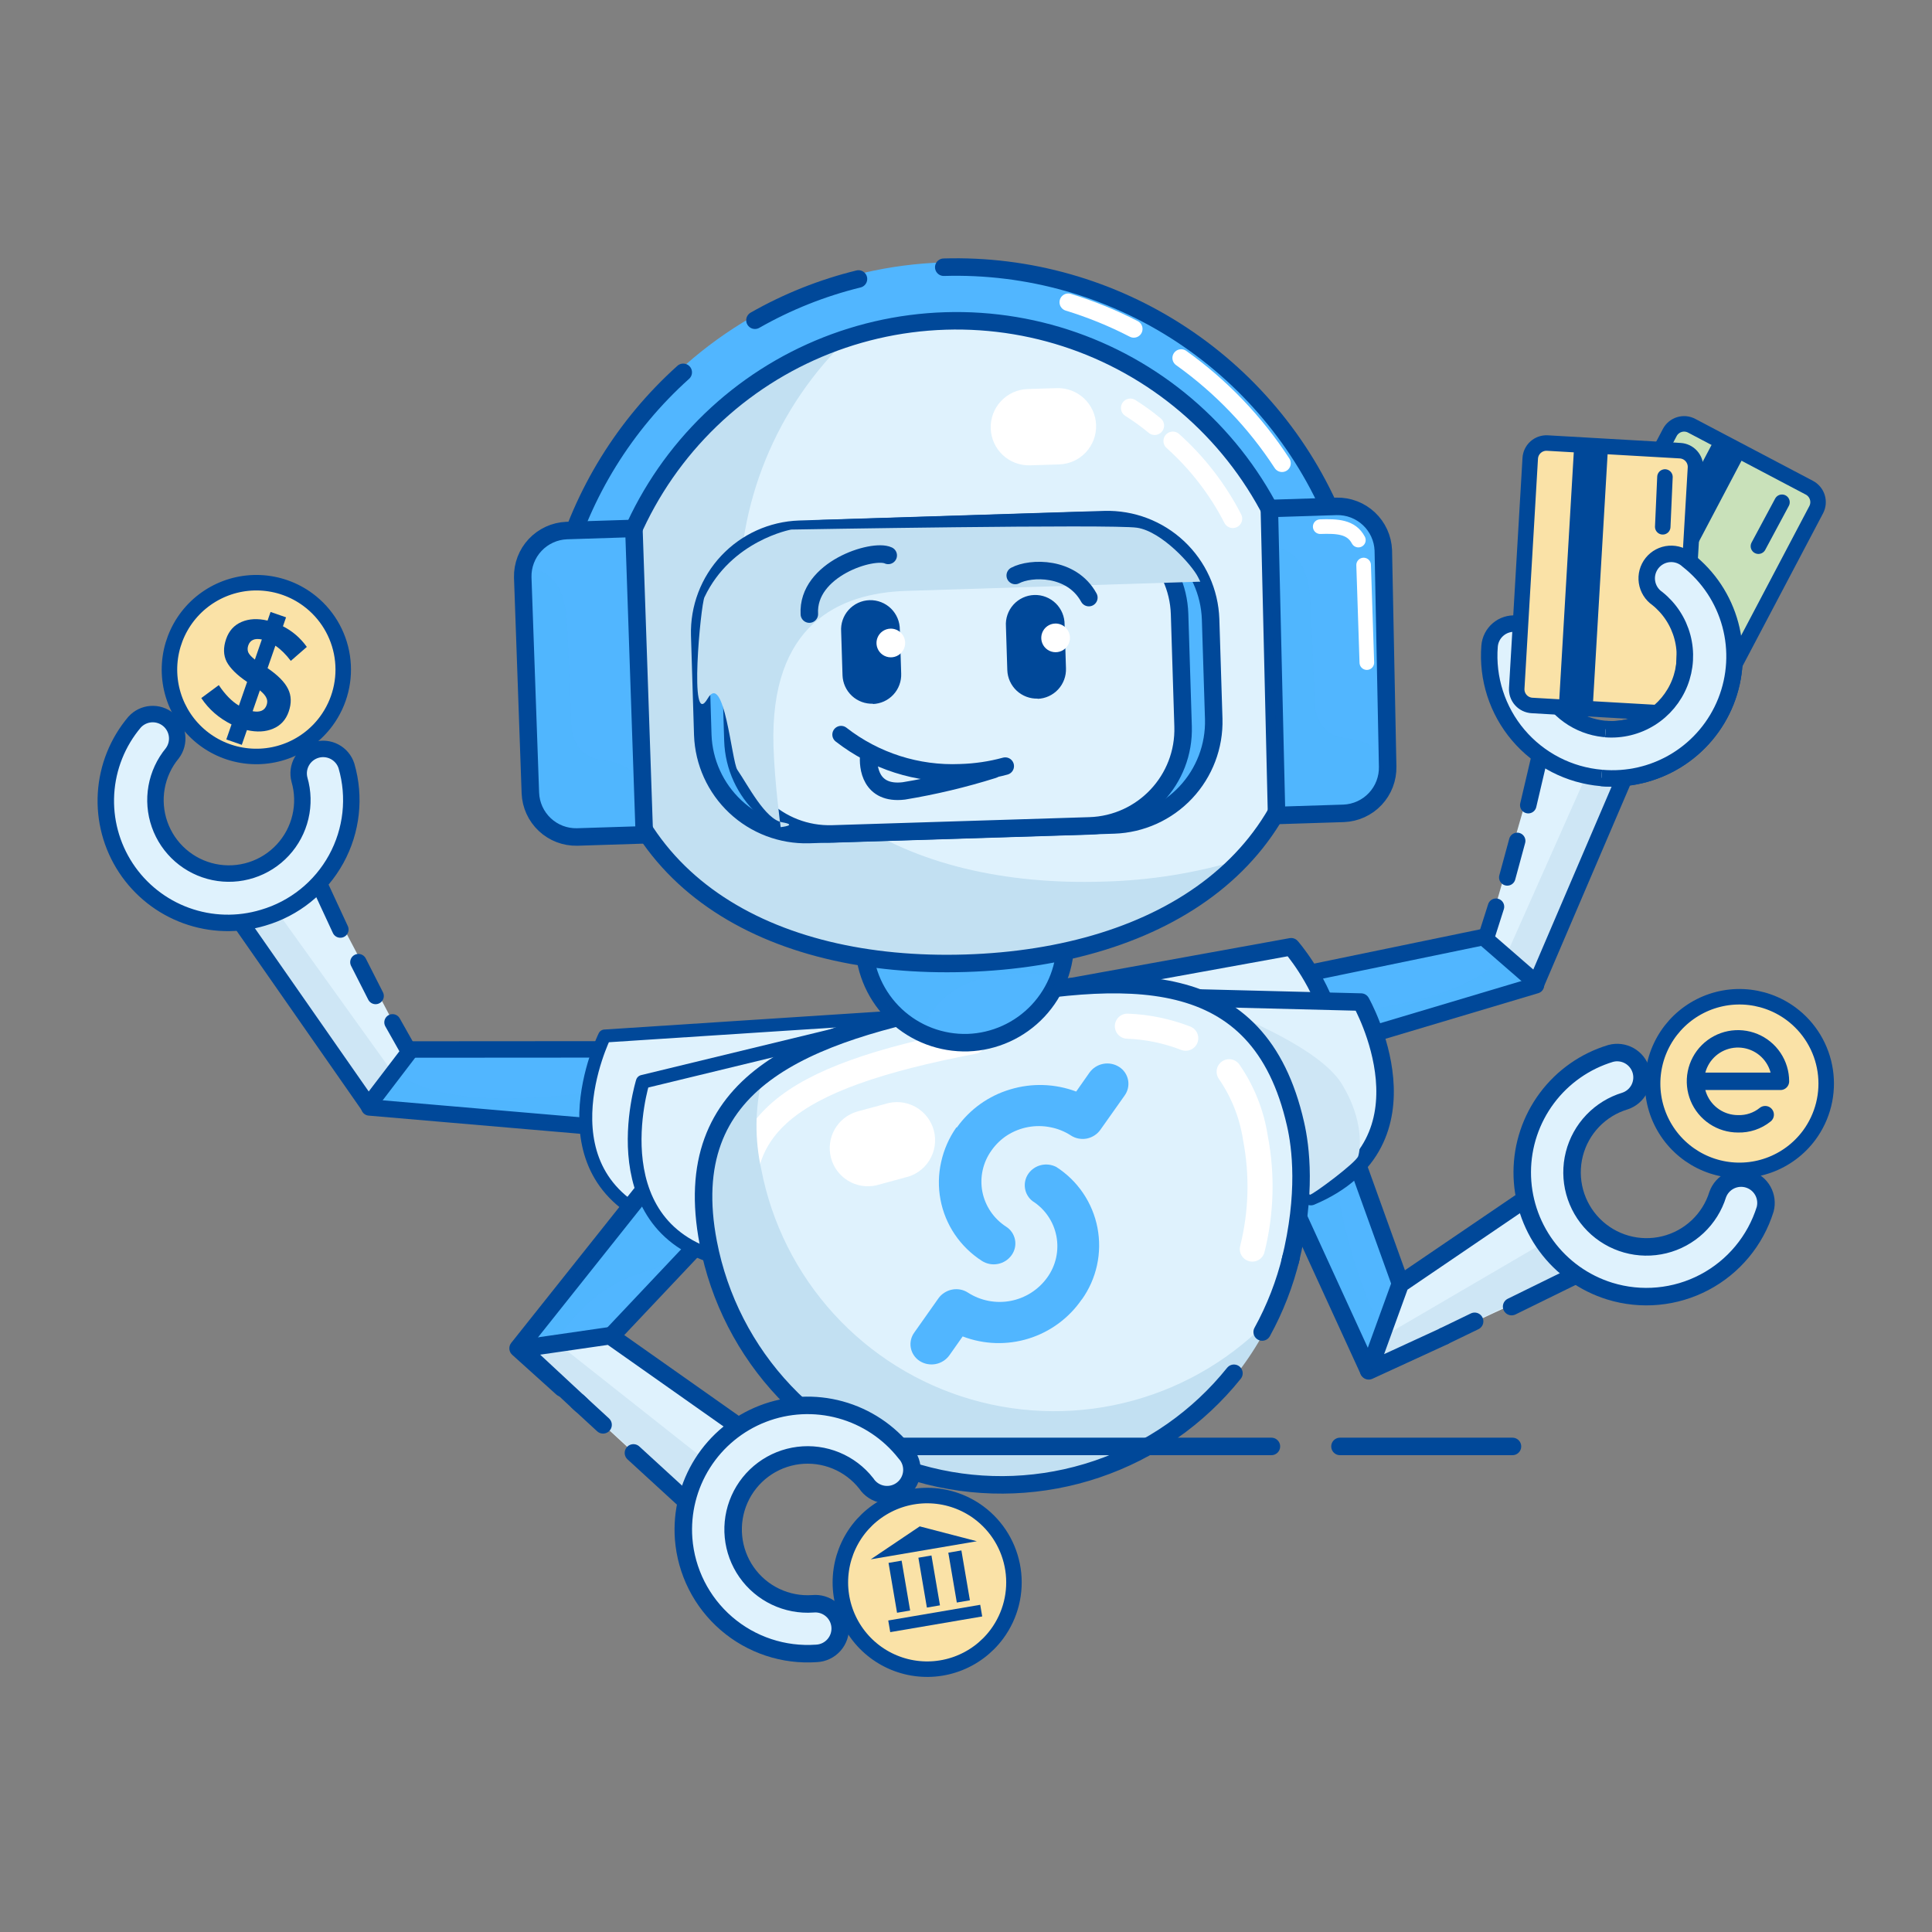 <svg width="368" height="368" viewBox="0 0 368 368" fill="none" xmlns="http://www.w3.org/2000/svg">
<rect x="0" y="0" width="368" height="368" fill="#808080" stroke="none"/>
<path d="M260.669 261.009L241.184 218.493L253.244 206.984L271 256.301L260.669 261.009Z" fill="#51B6FF"/>
<path d="M260.669 261.009L241.184 218.493L253.244 206.984L271 256.301L260.669 261.009Z" stroke="#004899" stroke-width="3.333" stroke-linecap="round" stroke-linejoin="round"/>
<path d="M266.714 244.531L291.053 228.024L300.454 242.729L260.713 261.11L266.714 244.531Z" fill="#DFF2FD"/>
<g style="mix-blend-mode:multiply">
<g style="mix-blend-mode:multiply">
<g style="mix-blend-mode:multiply">
<path d="M261.338 255.821L294.859 236.234L302.473 241.552L260.713 261.11L261.338 255.821Z" fill="#CEE6F5"/>
</g>
</g>
</g>
<path d="M275.025 254.528L260.713 261.11L266.714 244.575L291.053 228.024L300.454 242.729L287.928 248.876" stroke="#004899" stroke-width="3.333" stroke-linecap="round" stroke-linejoin="round"/>
<path d="M280.881 251.68L275.055 254.499" stroke="#004899" stroke-width="3.333" stroke-linecap="round" stroke-linejoin="round"/>
<g opacity="0.2">
<g opacity="0.2">
<path opacity="0.2" d="M253.81 210.137C252.459 219.016 256.194 242.322 265.29 257.143C264.445 258.84 263.052 260.202 261.337 261.009L243.581 218.972L253.81 210.137Z" fill="#004899"/>
</g>
</g>
<path d="M306.615 245.926C301.771 244.425 297.537 241.409 294.537 237.32C291.537 233.232 289.929 228.289 289.95 223.218C289.972 218.147 291.621 213.217 294.655 209.154C297.689 205.091 301.948 202.11 306.804 200.649C307.993 200.33 309.26 200.486 310.336 201.084C311.413 201.683 312.213 202.678 312.569 203.857C312.924 205.037 312.806 206.308 312.24 207.402C311.673 208.495 310.703 209.326 309.535 209.716C307.19 210.423 305.067 211.725 303.373 213.495C301.68 215.265 300.473 217.444 299.871 219.818C299.268 222.193 299.291 224.683 299.936 227.047C300.581 229.41 301.827 231.566 303.552 233.306C305.277 235.045 307.423 236.308 309.781 236.973C312.139 237.637 314.629 237.68 317.009 237.097C319.388 236.515 321.576 235.326 323.36 233.647C325.145 231.968 326.464 229.856 327.19 227.516C327.606 226.372 328.446 225.432 329.536 224.891C330.626 224.35 331.883 224.25 333.045 224.61C334.208 224.971 335.187 225.765 335.779 226.828C336.372 227.892 336.532 229.142 336.228 230.32C334.363 236.312 330.199 241.32 324.648 244.245C319.096 247.171 312.611 247.775 306.615 245.926Z" fill="#DFF2FD"/>
<path d="M306.615 245.926C301.771 244.425 297.537 241.409 294.537 237.32C291.537 233.232 289.929 228.289 289.95 223.218C289.972 218.147 291.621 213.217 294.655 209.154C297.689 205.091 301.948 202.11 306.804 200.649C307.993 200.33 309.26 200.486 310.336 201.084C311.413 201.683 312.213 202.678 312.569 203.857C312.924 205.037 312.806 206.308 312.24 207.402C311.673 208.495 310.703 209.326 309.535 209.716C307.19 210.423 305.067 211.725 303.373 213.495C301.68 215.265 300.473 217.444 299.871 219.818C299.268 222.193 299.291 224.683 299.936 227.047C300.581 229.41 301.827 231.566 303.552 233.306C305.277 235.045 307.423 236.308 309.781 236.973C312.139 237.637 314.629 237.68 317.009 237.097C319.388 236.515 321.576 235.326 323.36 233.647C325.145 231.968 326.464 229.856 327.19 227.516C327.606 226.372 328.446 225.432 329.536 224.891C330.626 224.35 331.883 224.25 333.045 224.61C334.208 224.971 335.187 225.765 335.779 226.828C336.372 227.892 336.532 229.142 336.228 230.32C334.363 236.312 330.199 241.32 324.648 244.245C319.096 247.171 312.611 247.775 306.615 245.926V245.926Z" stroke="#004899" stroke-width="3.333" stroke-miterlimit="10"/>
<path d="M74.577 199.908L117.108 199.879L122.44 215.412L70.349 210.937L74.577 199.908Z" fill="#51B6FF"/>
<path d="M74.577 199.908L117.108 199.879L122.44 215.412L70.349 210.937L74.577 199.908Z" stroke="#004899" stroke-width="3.134" stroke-linecap="round" stroke-linejoin="round"/>
<path d="M175.477 193.413L115.161 197.336C115.161 197.336 101.793 224.406 126.625 233.226" fill="#DFF2FD"/>
<path d="M175.477 193.413L115.161 197.336C115.161 197.336 101.793 224.406 126.625 233.226" stroke="#004899" stroke-width="2.471" stroke-linecap="round" stroke-linejoin="round"/>
<g opacity="0.2">
<g opacity="0.2">
<path opacity="0.2" d="M75.667 204.601C83.049 209.469 94.818 210.196 111.834 208.161C113.664 210.021 110.758 214.395 110.758 214.395L71.25 211.067L75.667 204.601Z" fill="#004899"/>
</g>
</g>
<path d="M70.726 209.44L44.368 173.55L59.044 164.584L77.643 199.952L70.726 209.44Z" fill="#DFF2FD"/>
<g style="mix-blend-mode:multiply">
<g style="mix-blend-mode:multiply">
<g style="mix-blend-mode:multiply">
<path d="M70.306 210.631L46.49 176.252L53.276 174.32L74.912 204.456L70.306 210.631Z" fill="#CEE6F5"/>
</g>
</g>
</g>
<path d="M74.766 194.735L77.948 200.373L70.174 210.559L44.368 173.55L59.044 164.584L64.827 177.052" stroke="#004899" stroke-width="3.134" stroke-linecap="round" stroke-linejoin="round"/>
<path d="M68.272 183.271L71.541 189.707" stroke="#004899" stroke-width="3.134" stroke-linecap="round" stroke-linejoin="round"/>
<path d="M50.123 174.799C45.324 176.249 40.184 176.108 35.472 174.398C30.759 172.688 26.726 169.501 23.972 165.312C21.219 161.122 19.894 156.155 20.194 151.151C20.494 146.146 22.404 141.373 25.639 137.543C26.445 136.654 27.564 136.11 28.761 136.025C29.959 135.94 31.143 136.319 32.068 137.085C32.992 137.85 33.586 138.943 33.726 140.135C33.865 141.327 33.54 142.528 32.817 143.486C31.28 145.346 30.249 147.571 29.826 149.946C29.403 152.321 29.6 154.765 30.4 157.041C31.2 159.317 32.575 161.348 34.391 162.936C36.207 164.524 38.403 165.615 40.766 166.104C43.128 166.593 45.577 166.463 47.874 165.726C50.172 164.99 52.239 163.672 53.877 161.9C55.515 160.128 56.666 157.963 57.22 155.615C57.775 153.267 57.712 150.816 57.039 148.499C56.73 147.324 56.892 146.075 57.49 145.017C58.089 143.96 59.076 143.178 60.242 142.837C61.408 142.496 62.661 142.624 63.735 143.193C64.808 143.762 65.618 144.727 65.99 145.884C67.718 151.816 67.023 158.192 64.056 163.613C61.09 169.034 56.095 173.057 50.166 174.799" fill="#DFF2FD"/>
<path d="M50.123 174.799C45.324 176.249 40.184 176.108 35.472 174.398C30.759 172.688 26.726 169.501 23.972 165.312C21.219 161.122 19.894 156.155 20.194 151.151C20.494 146.146 22.404 141.373 25.639 137.543C26.445 136.654 27.564 136.11 28.761 136.025C29.959 135.94 31.143 136.319 32.068 137.085C32.992 137.85 33.586 138.943 33.726 140.135C33.865 141.327 33.54 142.528 32.817 143.486C31.28 145.346 30.249 147.571 29.826 149.946C29.403 152.321 29.6 154.765 30.4 157.041C31.2 159.317 32.575 161.348 34.391 162.936C36.207 164.524 38.403 165.615 40.766 166.104C43.128 166.593 45.577 166.463 47.874 165.726C50.172 164.99 52.239 163.672 53.877 161.9C55.515 160.128 56.666 157.963 57.22 155.615C57.775 153.267 57.712 150.816 57.039 148.499C56.73 147.324 56.892 146.075 57.49 145.017C58.089 143.96 59.076 143.178 60.242 142.837C61.408 142.496 62.661 142.624 63.735 143.193C64.808 143.762 65.618 144.727 65.99 145.884C67.717 151.822 67.015 158.203 64.04 163.625C61.065 169.047 56.059 173.066 50.123 174.799V174.799Z" stroke="#004899" stroke-width="3.134" stroke-miterlimit="10"/>
<path d="M286.185 177.734L244.541 186.336L242.463 202.625L292.564 187.673L286.185 177.734Z" fill="#51B6FF"/>
<path d="M286.185 177.734L244.541 186.336L242.463 202.625L292.564 187.673L286.185 177.734Z" stroke="#004899" stroke-width="3.134" stroke-linecap="round" stroke-linejoin="round"/>
<g opacity="0.2">
<g opacity="0.2">
<path opacity="0.2" d="M286.068 182.515C279.82 188.763 268.429 191.873 251.37 193.326C249.917 195.52 253.695 199.225 253.695 199.225L291.692 187.935L286.068 182.515Z" fill="#004899"/>
</g>
</g>
<path d="M291.881 186.293L310.407 145.797L294.235 139.984L283.191 178.388L291.881 186.293Z" fill="#DFF2FD"/>
<g style="mix-blend-mode:multiply">
<g style="mix-blend-mode:multiply">
<g style="mix-blend-mode:multiply">
<path d="M292.549 187.368L308.881 148.877L301.848 148.354L286.78 182.254L292.549 187.368Z" fill="#CEE6F5"/>
</g>
</g>
</g>
<path d="M284.95 172.707L282.988 178.868L292.651 187.267L310.407 145.797L294.235 139.984L291.096 153.367" stroke="#004899" stroke-width="3.134" stroke-linecap="round" stroke-linejoin="round"/>
<path d="M288.989 160.167L287.1 167.127" stroke="#004899" stroke-width="3.134" stroke-linecap="round" stroke-linejoin="round"/>
<path d="M305.031 148.179C310.027 148.634 315.036 147.461 319.31 144.836C323.584 142.21 326.894 138.272 328.746 133.61C330.598 128.948 330.892 123.812 329.585 118.969C328.279 114.126 325.44 109.836 321.494 106.739C321.024 106.303 320.469 105.969 319.864 105.757C319.259 105.546 318.617 105.461 317.978 105.509C317.338 105.556 316.716 105.735 316.149 106.034C315.582 106.333 315.083 106.746 314.682 107.246C314.282 107.747 313.989 108.325 313.821 108.943C313.654 109.562 313.616 110.209 313.71 110.843C313.804 111.477 314.028 112.085 314.367 112.629C314.706 113.173 315.154 113.641 315.682 114.004C317.568 115.509 319.031 117.476 319.932 119.714C320.832 121.952 321.137 124.385 320.818 126.776C320.5 129.167 319.568 131.435 318.113 133.359C316.658 135.283 314.73 136.798 312.517 137.757C310.303 138.715 307.879 139.085 305.48 138.829C303.082 138.573 300.79 137.701 298.828 136.297C296.866 134.893 295.301 133.006 294.285 130.818C293.269 128.63 292.836 126.216 293.029 123.812C293.127 122.579 292.732 121.357 291.929 120.416C291.127 119.474 289.983 118.89 288.75 118.792C287.517 118.693 286.295 119.089 285.353 119.892C284.412 120.694 283.828 121.838 283.73 123.071C283.244 129.229 285.219 135.329 289.223 140.033C293.227 144.737 298.933 147.661 305.089 148.165" fill="#DFF2FD"/>
<path d="M305.031 148.179C310.026 148.634 315.035 147.461 319.309 144.836C323.583 142.21 326.893 138.272 328.745 133.61C330.597 128.948 330.892 123.812 329.585 118.969C328.278 114.126 325.44 109.836 321.494 106.739C321.024 106.303 320.469 105.969 319.864 105.757C319.259 105.546 318.616 105.461 317.977 105.509C317.338 105.556 316.715 105.735 316.148 106.034C315.581 106.333 315.082 106.746 314.682 107.246C314.281 107.747 313.988 108.325 313.821 108.943C313.654 109.562 313.616 110.209 313.71 110.843C313.804 111.477 314.027 112.085 314.366 112.629C314.706 113.173 315.153 113.641 315.682 114.004C317.567 115.509 319.031 117.476 319.931 119.714C320.831 121.952 321.137 124.385 320.818 126.776C320.499 129.167 319.567 131.435 318.113 133.359C316.658 135.283 314.73 136.798 312.516 137.757C310.303 138.715 307.878 139.085 305.48 138.829C303.081 138.573 300.79 137.701 298.828 136.297C296.866 134.893 295.301 133.006 294.285 130.818C293.269 128.63 292.836 126.216 293.029 123.812C293.127 122.579 292.731 121.357 291.929 120.416C291.126 119.474 289.983 118.89 288.749 118.792C287.516 118.693 286.295 119.089 285.353 119.892C284.412 120.694 283.827 121.838 283.729 123.071C283.239 129.222 285.204 135.317 289.196 140.023C293.189 144.728 298.882 147.661 305.031 148.179V148.179Z" stroke="#004899" stroke-width="3.134" stroke-miterlimit="10"/>
<path d="M62.154 137.354C60.213 139.991 57.533 141.992 54.454 143.105C51.375 144.218 48.036 144.393 44.857 143.607C41.679 142.822 38.805 141.112 36.599 138.693C34.393 136.274 32.954 133.255 32.464 130.018C31.974 126.781 32.455 123.471 33.846 120.507C35.237 117.544 37.476 115.059 40.28 113.369C43.083 111.678 46.325 110.856 49.595 111.008C52.866 111.16 56.018 112.278 58.652 114.222C62.183 116.826 64.535 120.726 65.191 125.063C65.848 129.401 64.755 133.822 62.154 137.354Z" fill="#FAE2A7"/>
<path d="M62.154 137.354C60.213 139.991 57.533 141.992 54.454 143.105C51.375 144.218 48.036 144.393 44.857 143.607C41.679 142.822 38.805 141.112 36.599 138.693C34.393 136.274 32.954 133.255 32.464 130.018C31.974 126.781 32.455 123.471 33.846 120.507C35.237 117.544 37.476 115.059 40.28 113.369C43.083 111.678 46.325 110.856 49.595 111.008C52.866 111.16 56.018 112.278 58.652 114.222C62.183 116.826 64.535 120.726 65.191 125.063C65.848 129.401 64.755 133.822 62.154 137.354V137.354Z" stroke="#004899" stroke-width="2.952" stroke-linecap="round" stroke-linejoin="round"/>
<path d="M43.106 140.85L44.101 137.985C41.697 136.79 39.776 135.117 38.34 132.965L41.676 130.499C42.876 132.293 44.152 133.594 45.503 134.402L47.069 129.891C45.147 128.588 43.852 127.312 43.184 126.063C42.541 124.801 42.505 123.348 43.076 121.702C43.614 120.151 44.593 119.071 46.013 118.461C47.432 117.852 49.083 117.768 50.964 118.209L51.535 116.563L54.486 117.587L53.895 119.29C55.714 120.217 57.23 121.528 58.444 123.221L55.391 125.881C54.462 124.647 53.483 123.682 52.454 122.986L50.967 127.27C52.938 128.611 54.239 129.932 54.869 131.231C55.505 132.512 55.545 133.956 54.987 135.564C54.448 137.115 53.46 138.192 52.022 138.794C50.602 139.404 48.939 139.494 47.032 139.065L46.057 141.874L43.106 140.85ZM48.546 125.635L49.875 121.805C48.511 121.522 47.648 121.901 47.287 122.941C47.13 123.395 47.127 123.829 47.281 124.242C47.459 124.643 47.881 125.108 48.546 125.635ZM48.121 135.47C49.536 135.728 50.424 135.337 50.785 134.296C50.956 133.804 50.942 133.355 50.745 132.947C50.573 132.527 50.158 132.044 49.499 131.497L48.121 135.47Z" fill="#004899"/>
<path d="M98.684 256.824L127.803 220.221L143.525 225.787L107.082 264.394L98.684 256.824Z" fill="#51B6FF"/>
<path d="M98.684 256.824L127.803 220.221L143.525 225.787L107.082 264.394L98.684 256.824Z" stroke="#004899" stroke-width="3.333" stroke-linecap="round" stroke-linejoin="round"/>
<path d="M203.317 188.066L245.935 180.335C245.935 180.335 266.162 203.366 244.133 218.551" fill="#DFF2FD"/>
<path d="M203.317 188.066L245.935 180.335C245.935 180.335 266.162 203.366 244.133 218.551" stroke="#004899" stroke-width="3.333" stroke-linecap="round" stroke-linejoin="round"/>
<path d="M216.002 189.78L259.245 190.87C259.245 190.87 274.356 217.533 249.684 227.923" fill="#DFF2FD"/>
<path d="M216.002 189.78L259.245 190.87C259.245 190.87 274.356 217.533 249.684 227.923" stroke="#004899" stroke-width="3.333" stroke-linecap="round" stroke-linejoin="round"/>
<g style="mix-blend-mode:multiply">
<g style="mix-blend-mode:multiply">
<g style="mix-blend-mode:multiply">
<path d="M233.279 192.338C236.084 193.689 251.37 199.603 255.598 206.49C259.826 213.378 259.114 218.987 258.708 220.222C258.301 221.457 250.178 227.487 249.51 227.574C248.841 227.661 246.909 213.857 246.909 213.857L245.543 207.449L237.668 199.225" fill="#CEE6F5"/>
</g>
</g>
</g>
<path d="M166.309 195.418L122.427 206.054C122.427 206.054 113.273 235.304 139.573 240.259" fill="#DFF2FD"/>
<path d="M166.309 195.418L122.427 206.054C122.427 206.054 113.273 235.304 139.573 240.259" stroke="#004899" stroke-width="2.62" stroke-linecap="round" stroke-linejoin="round"/>
<path d="M134.908 236.714C128.994 205.894 153.173 196.886 183.992 190.972C214.811 185.058 240.661 184.477 246.473 215.31C247.878 222.639 247.826 230.172 246.32 237.48C244.814 244.788 241.884 251.729 237.695 257.904C233.507 264.08 228.144 269.37 221.911 273.473C215.678 277.576 208.699 280.411 201.37 281.816C194.042 283.222 186.509 283.17 179.2 281.664C171.892 280.158 164.952 277.227 158.776 273.039C152.601 268.851 147.31 263.487 143.208 257.254C139.105 251.022 136.27 244.042 134.864 236.714" fill="#DFF2FD"/>
<path d="M234.122 204.136C236.72 207.898 238.429 212.201 239.121 216.72C240.476 223.744 240.278 230.98 238.539 237.92" fill="#DFF2FD"/>
<path d="M234.122 204.136C236.72 207.898 238.429 212.201 239.121 216.72C240.476 223.744 240.278 230.98 238.539 237.92" stroke="white" stroke-width="4.776" stroke-linecap="round" stroke-linejoin="round"/>
<path d="M214.738 195.462C218.545 195.604 222.302 196.38 225.854 197.757L214.738 195.462Z" fill="#DFF2FD"/>
<path d="M214.738 195.462C218.545 195.604 222.302 196.38 225.854 197.757" stroke="white" stroke-width="4.776" stroke-linecap="round" stroke-linejoin="round"/>
<path d="M199.99 274.42C187.154 276.849 173.879 274.096 163.069 266.763C152.258 259.43 144.792 248.113 142.304 235.29C138.337 214.627 149.22 205.313 185.416 198.368" fill="#DFF2FD"/>
<path d="M199.99 274.42C187.154 276.849 173.879 274.096 163.069 266.763C152.258 259.43 144.792 248.113 142.304 235.29C138.337 214.627 149.22 205.313 185.416 198.368" stroke="white" stroke-width="4.776" stroke-linecap="round" stroke-linejoin="round"/>
<path d="M144.992 222.663C143.759 217.068 143.799 211.268 145.108 205.691C136.39 212.52 132.147 222.358 135.024 237.368C137.286 249.152 143.22 259.917 151.976 268.122C160.732 276.327 171.861 281.549 183.767 283.041C195.673 284.533 207.746 282.218 218.256 276.428C228.766 270.638 237.173 261.67 242.273 250.808C235.11 258.462 225.969 263.984 215.861 266.764C205.753 269.545 195.074 269.474 185.004 266.561C174.934 263.647 165.866 258.004 158.804 250.257C151.743 242.509 146.962 232.959 144.992 222.663Z" fill="#C2E0F2"/>
<path d="M235.037 261.575C228.246 270.037 219.174 276.378 208.894 279.848C198.613 283.318 187.554 283.773 177.024 281.158C166.493 278.543 156.932 272.969 149.468 265.093C142.005 257.217 136.953 247.369 134.908 236.714C128.994 205.895 153.173 196.886 183.992 190.972C214.811 185.058 239.818 183.532 246.764 214.075C247.766 218.434 248.929 227.4 245.746 240.23" stroke="#004899" stroke-width="3.333" stroke-linecap="round" stroke-linejoin="round"/>
<path d="M245.936 239.474C244.737 244.446 242.88 249.234 240.414 253.714" stroke="#004899" stroke-width="3.333" stroke-linecap="round" stroke-linejoin="round"/>
<path d="M206.049 247.51C203.61 251.062 200.045 253.688 195.93 254.967C191.816 256.245 187.39 256.101 183.367 254.557L180.839 258.146C180.213 259.017 179.276 259.616 178.222 259.819C177.169 260.021 176.077 259.813 175.172 259.236C174.737 258.955 174.363 258.588 174.074 258.159C173.784 257.729 173.584 257.245 173.487 256.737C173.393 256.233 173.403 255.716 173.515 255.216C173.627 254.717 173.84 254.245 174.14 253.831L178.747 247.306C179.05 246.877 179.435 246.511 179.88 246.231C180.787 245.644 181.885 245.431 182.946 245.635C183.465 245.736 183.959 245.938 184.399 246.231C186.807 247.77 189.714 248.327 192.52 247.786C195.326 247.245 197.818 245.649 199.482 243.325C200.292 242.201 200.864 240.924 201.163 239.571C201.462 238.218 201.482 236.819 201.22 235.458C200.959 234.097 200.423 232.805 199.644 231.659C198.865 230.513 197.861 229.538 196.692 228.795C195.908 228.201 195.387 227.325 195.239 226.353C195.084 225.376 195.313 224.376 195.878 223.564C196.459 222.738 197.322 222.154 198.305 221.922C199.286 221.691 200.317 221.82 201.211 222.285C203.232 223.585 204.968 225.281 206.314 227.272C207.66 229.263 208.588 231.506 209.041 233.865C209.495 236.225 209.465 238.652 208.953 241C208.442 243.348 207.459 245.567 206.064 247.524" fill="#51B6FF"/>
<path d="M182.248 214.773C184.731 211.282 188.312 208.725 192.419 207.508C196.539 206.258 200.957 206.401 204.988 207.914L207.516 204.311C208.14 203.44 209.074 202.842 210.125 202.64C211.177 202.437 212.266 202.645 213.168 203.221C213.608 203.499 213.985 203.864 214.278 204.294C214.57 204.724 214.772 205.209 214.87 205.719C214.968 206.23 214.96 206.755 214.848 207.262C214.735 207.77 214.52 208.249 214.215 208.67L209.608 215.18C209.305 215.613 208.92 215.984 208.475 216.269C208.032 216.557 207.539 216.759 207.022 216.865C206.499 216.967 205.961 216.967 205.438 216.865C204.92 216.77 204.426 216.572 203.985 216.284C202.8 215.515 201.478 214.983 200.091 214.715C197.262 214.145 194.322 214.686 191.881 216.226C190.694 216.988 189.667 217.975 188.859 219.132C188.049 220.255 187.476 221.531 187.176 222.882C186.876 224.234 186.856 225.633 187.115 226.993C187.384 228.348 187.923 229.636 188.699 230.779C189.476 231.922 190.474 232.898 191.634 233.648C192.073 233.925 192.45 234.288 192.743 234.717C193.035 235.145 193.237 235.629 193.335 236.138C193.433 236.648 193.425 237.172 193.313 237.678C193.2 238.184 192.985 238.662 192.681 239.082C192.057 239.953 191.123 240.551 190.071 240.753C189.02 240.956 187.931 240.748 187.028 240.172C184.981 238.853 183.221 237.133 181.855 235.115C180.507 233.115 179.582 230.859 179.137 228.488C178.693 226.117 178.737 223.679 179.269 221.326C179.79 218.956 180.778 216.713 182.175 214.729" fill="#51B6FF"/>
<path d="M172.237 224.334L166.875 225.787C165.04 226.192 163.119 225.87 161.516 224.889C159.912 223.908 158.752 222.344 158.278 220.525C157.804 218.706 158.053 216.774 158.974 215.135C159.894 213.496 161.414 212.278 163.214 211.736L168.59 210.283C169.533 209.974 170.529 209.862 171.517 209.953C172.504 210.044 173.463 210.337 174.334 210.812C175.204 211.288 175.968 211.937 176.578 212.719C177.188 213.502 177.632 214.4 177.881 215.36C178.131 216.321 178.181 217.322 178.029 218.302C177.877 219.282 177.525 220.221 176.996 221.06C176.468 221.9 175.773 222.622 174.954 223.182C174.135 223.743 173.211 224.13 172.237 224.319" fill="white"/>
<path d="M184.37 198.6C179.284 198.753 174.345 196.885 170.633 193.405C166.921 189.924 164.739 185.115 164.565 180.03L163.954 160.501C163.62 149.952 171.583 128.534 182.132 128.171C192.681 127.808 201.966 148.746 202.3 159.295L202.911 178.839C203.056 183.918 201.184 188.848 197.704 192.552C194.224 196.255 189.419 198.429 184.341 198.6" fill="#51B6FF"/>
<path d="M184.37 198.6C179.284 198.753 174.345 196.885 170.633 193.405C166.921 189.924 164.739 185.115 164.565 180.03L163.954 160.501C163.62 149.952 171.583 128.534 182.132 128.171C192.681 127.808 201.966 148.746 202.3 159.295L202.911 178.839C203.056 183.913 201.188 188.839 197.714 192.542C194.24 196.244 189.443 198.422 184.37 198.6V198.6Z" stroke="#004899" stroke-width="3.333" stroke-miterlimit="10"/>
<path d="M104.336 131.208C103.892 120.909 105.497 110.625 109.056 100.95C112.616 91.276 118.06 82.405 125.073 74.85C132.086 67.294 140.529 61.206 149.912 56.937C159.295 52.669 169.431 50.304 179.735 49.981C190.038 49.658 200.303 51.383 209.935 55.056C219.567 58.728 228.374 64.276 235.847 71.377C243.319 78.478 249.308 86.991 253.467 96.423C257.625 105.856 259.871 116.019 260.073 126.326" fill="#51B6FF"/>
<path d="M179.764 50.898C195.864 50.415 211.72 54.924 225.157 63.808C238.594 72.692 248.953 85.516 254.814 100.519" stroke="#004899" stroke-width="3.333" stroke-linecap="round" stroke-linejoin="round"/>
<path d="M143.801 60.997C149.977 57.476 156.614 54.83 163.519 53.136" stroke="#004899" stroke-width="3.333" stroke-linecap="round" stroke-linejoin="round"/>
<path d="M107.023 108.308C110.993 93.89 119.016 80.914 130.141 70.921" stroke="#004899" stroke-width="3.333" stroke-linecap="round" stroke-linejoin="round"/>
<path d="M224.982 68.189C232.583 73.613 239.099 80.415 244.192 88.241" stroke="white" stroke-width="3.333" stroke-linecap="round" stroke-linejoin="round"/>
<path d="M203.478 57.567C207.782 58.884 211.96 60.586 215.959 62.653" stroke="white" stroke-width="3.333" stroke-linecap="round" stroke-linejoin="round"/>
<path d="M249.64 126.471C250.817 163.713 221.16 182.312 183.919 183.474C146.677 184.636 115.916 167.941 114.739 130.699C114.462 121.842 115.931 113.016 119.064 104.726C122.198 96.436 126.933 88.845 133 82.385C145.253 69.34 162.186 61.695 180.075 61.135C197.964 60.574 215.343 67.143 228.389 79.395C234.849 85.463 240.05 92.743 243.697 100.82C247.343 108.897 249.362 117.613 249.64 126.471Z" fill="#DFF2FD"/>
<path d="M249.64 126.471C250.817 163.713 221.16 182.312 183.919 183.474C146.677 184.636 115.916 167.941 114.739 130.699C114.462 121.842 115.931 113.016 119.064 104.726C122.198 96.436 126.933 88.845 133 82.385C145.253 69.34 162.186 61.695 180.075 61.135C197.964 60.574 215.343 67.143 228.389 79.395C234.849 85.463 240.05 92.743 243.697 100.82C247.343 108.897 249.362 117.613 249.64 126.471V126.471Z" stroke="#004899" stroke-width="2.62" stroke-miterlimit="10"/>
<path d="M140.88 115.137C140.573 105.674 142.267 96.254 145.85 87.49C149.433 78.727 154.825 70.818 161.673 64.281C147.695 68.746 135.551 77.645 127.083 89.629C118.614 101.614 114.281 116.032 114.74 130.699C115.917 167.941 146.707 184.651 183.92 183.488C205.497 182.805 224.518 176.223 236.476 163.669C227.906 166.286 219.018 167.718 210.06 167.926C172.804 169.089 142.043 152.393 140.88 115.137Z" fill="#C2E0F2"/>
<path d="M249.64 126.471C250.817 163.713 221.16 182.312 183.919 183.474C146.677 184.636 115.916 167.941 114.739 130.699C114.462 121.842 115.931 113.016 119.064 104.726C122.198 96.436 126.933 88.845 133 82.385C145.253 69.34 162.186 61.695 180.075 61.135C197.964 60.574 215.343 67.143 228.389 79.395C234.849 85.463 240.05 92.743 243.697 100.82C247.343 108.897 249.362 117.613 249.64 126.471V126.471Z" stroke="#004899" stroke-width="3.333" stroke-miterlimit="10"/>
<path d="M243.16 155.328L255.961 154.922C258.243 154.827 260.396 153.841 261.959 152.175C263.521 150.51 264.367 148.297 264.316 146.014L263.488 104.82C263.397 102.536 262.412 100.379 260.746 98.814C259.08 97.248 256.866 96.4 254.581 96.451L241.779 96.858L243.16 155.328Z" fill="#51B6FF"/>
<path d="M243.16 155.328L255.961 154.922C258.243 154.827 260.396 153.841 261.959 152.175C263.521 150.51 264.367 148.297 264.316 146.014L263.488 104.82C263.397 102.536 262.412 100.379 260.746 98.814C259.08 97.248 256.866 96.4 254.581 96.451L241.779 96.858L243.16 155.328Z" stroke="#004899" stroke-width="3.333" stroke-linecap="round" stroke-linejoin="round"/>
<path d="M120.74 100.65L107.925 101.057C105.643 101.152 103.489 102.138 101.927 103.804C100.365 105.469 99.518 107.681 99.57 109.964L101.023 151.057C101.113 153.338 102.096 155.493 103.759 157.058C105.422 158.623 107.632 159.474 109.915 159.426L122.731 159.019L120.74 100.65Z" fill="#51B6FF"/>
<path d="M120.74 100.65L107.925 101.057C105.643 101.152 103.489 102.138 101.927 103.804C100.365 105.469 99.518 107.681 99.57 109.964L101.023 151.057C101.113 153.338 102.096 155.493 103.759 157.058C105.422 158.623 107.632 159.474 109.915 159.426L122.731 159.019L120.74 100.65Z" stroke="#004899" stroke-width="3.333" stroke-linecap="round" stroke-linejoin="round"/>
<path d="M212.196 157.13L154.074 158.961C148.882 159.106 143.844 157.193 140.057 153.638C136.271 150.083 134.044 145.175 133.862 139.984L133.281 121.007C133.132 115.816 135.044 110.777 138.601 106.992C142.157 103.207 147.067 100.985 152.257 100.81L210.379 98.979C215.572 98.83 220.612 100.743 224.4 104.298C228.187 107.854 230.413 112.764 230.591 117.956L231.187 136.933C231.332 142.123 229.418 147.16 225.862 150.944C222.307 154.728 217.399 156.952 212.21 157.13" fill="#51B6FF"/>
<path d="M212.196 157.13L154.074 158.961C148.882 159.106 143.844 157.193 140.057 153.638C136.271 150.083 134.044 145.175 133.862 139.984L133.281 121.007C133.132 115.816 135.044 110.777 138.601 106.992C142.157 103.207 147.067 100.985 152.257 100.81L210.379 98.979C215.572 98.83 220.612 100.743 224.4 104.298C228.187 107.854 230.413 112.764 230.591 117.956L231.187 136.933C231.332 142.125 229.416 147.164 225.857 150.949C222.299 154.733 217.387 156.956 212.196 157.13V157.13Z" stroke="#004899" stroke-width="3.333" stroke-linecap="round" stroke-linejoin="round"/>
<path d="M207.604 157.275L158.637 158.816C153.762 158.953 149.032 157.157 145.477 153.82C141.922 150.482 139.831 145.874 139.66 141.001L138.991 119.627C138.878 114.768 140.684 110.059 144.019 106.523C147.354 102.987 151.948 100.908 156.806 100.737L205.788 99.197C210.647 99.083 215.356 100.89 218.892 104.225C222.428 107.559 224.507 112.154 224.678 117.012L225.346 138.386C225.468 143.247 223.664 147.96 220.327 151.498C216.991 155.036 212.392 157.112 207.532 157.275" fill="#DFF2FD"/>
<path d="M205.721 99.162L156.748 100.692C146.593 101.009 138.619 109.499 138.936 119.653L139.604 141.032C139.921 151.186 148.411 159.161 158.565 158.844L207.538 157.313C217.693 156.996 225.667 148.507 225.35 138.352L224.682 116.974C224.365 106.819 215.875 98.844 205.721 99.162Z" stroke="#004899" stroke-width="3.333" stroke-miterlimit="10"/>
<g style="mix-blend-mode:multiply">
<g style="mix-blend-mode:multiply">
<g style="mix-blend-mode:multiply">
<path d="M228.208 109.95C227.075 107.654 221.306 101.232 216.584 100.52C211.861 99.808 150.703 100.868 150.703 100.868C150.703 100.868 139.311 102.932 134.182 113.757C133.47 115.21 131.159 139.287 134.777 133.082C137.945 127.677 139.383 145.084 140.444 146.625C142.449 149.531 145.748 156.07 148.959 156.622C152.17 157.174 148.697 157.552 148.697 157.552C148.697 157.552 147.564 149.255 147.332 142.237C146.605 118.915 159.828 112.958 172.615 112.551L228.63 110.793" fill="#C2E0F2"/>
</g>
</g>
</g>
<path d="M166.293 134.041C165.556 134.069 164.822 133.95 164.131 133.693C163.44 133.436 162.806 133.046 162.266 132.544C161.727 132.042 161.291 131.438 160.985 130.768C160.678 130.097 160.507 129.373 160.481 128.636L160.219 120.31C160.166 119.558 160.264 118.804 160.509 118.091C160.754 117.378 161.141 116.722 161.646 116.163C162.151 115.603 162.763 115.152 163.447 114.835C164.131 114.518 164.872 114.342 165.625 114.319C166.378 114.295 167.128 114.424 167.831 114.698C168.533 114.972 169.172 115.384 169.711 115.911C170.25 116.438 170.677 117.069 170.966 117.765C171.255 118.461 171.4 119.208 171.393 119.961L171.655 128.287C171.684 129.026 171.567 129.762 171.309 130.455C171.052 131.148 170.66 131.783 170.156 132.323C169.652 132.863 169.046 133.299 168.373 133.604C167.7 133.908 166.974 134.077 166.235 134.1" fill="#004899"/>
<path d="M172.411 122.388C172.428 122.929 172.285 123.462 171.998 123.921C171.712 124.379 171.296 124.743 170.803 124.965C170.31 125.187 169.762 125.258 169.228 125.168C168.695 125.078 168.2 124.833 167.807 124.462C167.413 124.091 167.139 123.611 167.018 123.084C166.897 122.557 166.936 122.006 167.129 121.5C167.321 120.995 167.66 120.558 168.101 120.246C168.542 119.933 169.066 119.758 169.607 119.743C170.329 119.724 171.03 119.991 171.555 120.487C172.081 120.982 172.389 121.666 172.411 122.388Z" fill="white"/>
<path d="M197.68 133.068C196.191 133.119 194.742 132.577 193.652 131.561C192.563 130.544 191.921 129.137 191.868 127.648L191.606 119.322C191.552 118.57 191.651 117.816 191.896 117.103C192.141 116.39 192.528 115.734 193.032 115.175C193.537 114.615 194.15 114.164 194.834 113.847C195.518 113.53 196.258 113.354 197.012 113.331C197.765 113.307 198.515 113.436 199.217 113.71C199.919 113.984 200.559 114.396 201.098 114.923C201.637 115.45 202.063 116.081 202.352 116.777C202.641 117.473 202.787 118.22 202.78 118.973L203.042 127.299C203.069 128.036 202.95 128.771 202.693 129.462C202.436 130.153 202.046 130.786 201.544 131.326C201.042 131.866 200.438 132.301 199.768 132.608C199.097 132.914 198.373 133.085 197.636 133.111" fill="#004899"/>
<path d="M203.797 121.4C203.816 121.94 203.675 122.474 203.391 122.935C203.108 123.395 202.693 123.76 202.201 123.985C201.71 124.21 201.162 124.283 200.628 124.196C200.095 124.11 199.599 123.866 199.203 123.497C198.808 123.129 198.531 122.651 198.407 122.124C198.284 121.598 198.319 121.046 198.509 120.54C198.699 120.034 199.035 119.595 199.475 119.28C199.914 118.965 200.437 118.787 200.978 118.77C201.7 118.746 202.402 119.01 202.93 119.503C203.459 119.996 203.77 120.678 203.797 121.4Z" fill="white"/>
<path d="M160.205 139.926C166.681 144.974 174.743 147.549 182.945 147.191C185.828 147.11 188.692 146.686 191.475 145.927" stroke="#004899" stroke-width="3.333" stroke-linecap="round" stroke-linejoin="round"/>
<path d="M169.185 105.794C166.279 104.428 153.681 108.381 154.161 116.968" stroke="#004899" stroke-width="3.333" stroke-linecap="round" stroke-linejoin="round"/>
<path d="M193.379 109.616C196.285 108.061 204.102 107.814 207.401 113.829" stroke="#004899" stroke-width="3.333" stroke-linecap="round" stroke-linejoin="round"/>
<path d="M201.748 88.459L196.197 88.634C194.27 88.693 192.399 87.985 190.994 86.665C189.589 85.345 188.766 83.52 188.707 81.594C188.647 79.667 189.355 77.795 190.675 76.39C191.996 74.986 193.82 74.163 195.747 74.103L201.283 73.929C203.21 73.867 205.082 74.573 206.488 75.892C207.894 77.211 208.719 79.035 208.78 80.962C208.842 82.888 208.136 84.761 206.817 86.167C205.498 87.573 203.675 88.398 201.748 88.459Z" fill="white"/>
<path d="M223.398 83.998C228.077 88.19 231.948 93.203 234.819 98.79" stroke="white" stroke-width="3.582" stroke-linecap="round" stroke-linejoin="round"/>
<path d="M215.305 77.707C216.92 78.725 218.469 79.846 219.94 81.063" stroke="white" stroke-width="3.582" stroke-linecap="round" stroke-linejoin="round"/>
<path d="M259.739 107.625C259.972 114.89 260.35 126.209 260.35 126.209" stroke="white" stroke-width="2.786" stroke-linecap="round" stroke-linejoin="round"/>
<path d="M251.471 100.316C254.711 100.214 257.385 100.316 258.736 102.873" stroke="white" stroke-width="2.786" stroke-linecap="round" stroke-linejoin="round"/>
<g opacity="0.2">
<g opacity="0.2">
<path opacity="0.2" d="M241.925 104.138C244.715 104.225 249.19 105.591 249.611 114.701C250.033 123.056 250.411 133.46 250.411 133.46C250.411 133.46 250.033 139.955 256.484 140.638C261.701 141.205 263.75 143.646 263.662 147.773C263.575 151.899 261.236 153.934 258.504 154.37C255.772 154.805 243.48 155.343 243.48 155.343L241.925 104.138Z" fill="#004899"/>
</g>
</g>
<g opacity="0.2">
<g opacity="0.2">
<path opacity="0.2" d="M100.34 108.322C103.13 108.409 107.605 109.703 108.012 118.871C108.448 127.226 108.811 137.63 108.811 137.63C108.811 137.63 108.433 144.125 114.885 144.823C120.116 145.375 121.671 147.729 121.54 151.885C121.409 156.04 124.228 158.598 121.54 159.034C118.852 159.47 104.205 158.452 104.205 158.452L101.706 151.696L100.34 108.322Z" fill="#004899"/>
</g>
</g>
<g opacity="0.2">
<g opacity="0.2">
<path opacity="0.2" d="M164.768 182.617C164.768 182.617 165.668 188.923 168.851 191.538C172.033 194.154 175.578 196.842 175.578 196.842C175.578 196.842 177.554 187.237 190.501 185.668C203.448 184.099 200.338 188.69 200.338 188.69C200.338 188.69 203.012 183.053 202.896 181.425C202.779 179.798 196.284 182.355 196.284 182.355C190.511 183.557 184.605 184.001 178.717 183.677C170.711 182.922 164.768 182.631 164.768 182.631" fill="#004899"/>
</g>
</g>
<g opacity="0.2">
<g opacity="0.2">
<path opacity="0.2" d="M130.214 240.027C121.7 242.831 113.49 242.933 104.365 257.725C102.472 257.735 100.63 257.111 99.134 255.952L122.964 227.545L130.214 240.027Z" fill="#004899"/>
</g>
</g>
<path d="M165.494 143.791C165.247 146.073 165.77 151.405 172.149 150.65C177.909 149.698 183.594 148.344 189.164 146.596" stroke="#004899" stroke-width="3.333" stroke-linecap="round" stroke-linejoin="round"/>
<path d="M146.837 275.51H242.171" stroke="#004899" stroke-width="3.333" stroke-linecap="round" stroke-linejoin="round"/>
<path d="M255.234 275.51H288.088" stroke="#004899" stroke-width="3.333" stroke-linecap="round" stroke-linejoin="round"/>
<path d="M345.948 97.076L325.49 135.901C325.101 136.623 324.445 137.162 323.662 137.404C322.879 137.646 322.033 137.571 321.305 137.195L298.884 125.367C298.164 124.981 297.625 124.327 297.383 123.547C297.141 122.766 297.216 121.922 297.591 121.196L318.05 82.386C318.238 82.026 318.496 81.708 318.807 81.448C319.119 81.188 319.479 80.993 319.866 80.873C320.254 80.752 320.661 80.71 321.065 80.748C321.469 80.785 321.862 80.903 322.22 81.092L344.655 92.906C345.376 93.291 345.915 93.945 346.157 94.726C346.399 95.506 346.324 96.35 345.948 97.076Z" fill="#C9E1BA"/>
<path d="M345.948 97.076L325.49 135.901C325.101 136.623 324.445 137.162 323.662 137.404C322.879 137.646 322.033 137.571 321.305 137.195L298.884 125.367C298.164 124.981 297.625 124.327 297.383 123.547C297.141 122.766 297.216 121.922 297.591 121.196L318.05 82.386C318.238 82.026 318.496 81.708 318.807 81.448C319.119 81.188 319.479 80.993 319.866 80.873C320.254 80.752 320.661 80.71 321.065 80.748C321.469 80.785 321.862 80.903 322.22 81.092L344.655 92.906C345.376 93.291 345.915 93.945 346.157 94.726C346.399 95.506 346.324 96.35 345.948 97.076Z" stroke="#004899" stroke-width="2.952" stroke-miterlimit="10"/>
<path d="M326.639 83.558L303.389 127.675L309.096 130.683L332.346 86.566L326.639 83.558Z" fill="#004899"/>
<path d="M339.424 95.666L334.935 104.036" stroke="#004899" stroke-width="2.952" stroke-linecap="round" stroke-linejoin="round"/>
<path d="M322.947 89.128L320.375 132.923C320.326 133.739 319.956 134.502 319.347 135.047C318.737 135.591 317.936 135.872 317.12 135.829L291.808 134.376C290.989 134.327 290.223 133.955 289.678 133.342C289.133 132.729 288.854 131.925 288.902 131.106L291.474 87.297C291.522 86.478 291.894 85.712 292.507 85.167C293.12 84.622 293.924 84.343 294.743 84.391L320.04 85.844C320.859 85.892 321.625 86.264 322.17 86.877C322.715 87.49 322.994 88.294 322.947 89.113" fill="#FAE2A7"/>
<path d="M322.947 89.128L320.375 132.923C320.326 133.739 319.956 134.502 319.347 135.047C318.737 135.591 317.936 135.872 317.12 135.829L291.808 134.376C290.989 134.327 290.223 133.955 289.678 133.342C289.133 132.729 288.854 131.925 288.902 131.106L291.474 87.297C291.522 86.478 291.894 85.712 292.507 85.167C293.12 84.622 293.924 84.343 294.743 84.391L320.04 85.844C320.447 85.868 320.845 85.972 321.212 86.15C321.578 86.328 321.905 86.577 322.175 86.882C322.445 87.187 322.653 87.543 322.785 87.928C322.917 88.313 322.972 88.721 322.947 89.128V89.128Z" stroke="#004899" stroke-width="2.952" stroke-miterlimit="10"/>
<path d="M299.847 84.809L296.924 134.592L303.364 134.97L306.287 85.187L299.847 84.809Z" fill="#004899"/>
<path d="M317.134 90.857L316.713 100.345" stroke="#004899" stroke-width="2.952" stroke-linecap="round" stroke-linejoin="round"/>
<path d="M305.03 148.179C310.026 148.634 315.035 147.461 319.309 144.836C323.583 142.21 326.893 138.272 328.745 133.61C330.597 128.948 330.891 123.812 329.584 118.969C328.277 114.126 325.439 109.836 321.493 106.739C321.023 106.303 320.468 105.969 319.863 105.757C319.258 105.546 318.616 105.461 317.977 105.509C317.337 105.556 316.715 105.735 316.148 106.034C315.581 106.333 315.082 106.746 314.681 107.246C314.281 107.747 313.988 108.325 313.82 108.943C313.653 109.562 313.615 110.209 313.709 110.843C313.803 111.477 314.027 112.085 314.366 112.629C314.705 113.173 315.153 113.641 315.681 114.004C318.018 115.874 319.694 118.444 320.463 121.337C321.232 124.229 321.052 127.292 319.952 130.076C318.851 132.859 316.887 135.216 314.348 136.801C311.808 138.386 308.828 139.114 305.844 138.88" fill="#DFF2FD"/>
<path d="M305.03 148.179C310.026 148.634 315.035 147.461 319.309 144.836C323.583 142.21 326.893 138.272 328.745 133.61C330.597 128.948 330.891 123.812 329.584 118.969C328.277 114.126 325.439 109.836 321.493 106.739C321.023 106.303 320.468 105.969 319.863 105.757C319.258 105.546 318.616 105.461 317.977 105.509C317.337 105.556 316.715 105.735 316.148 106.034C315.581 106.333 315.082 106.746 314.681 107.246C314.281 107.747 313.988 108.325 313.82 108.943C313.653 109.562 313.615 110.209 313.709 110.843C313.803 111.477 314.027 112.085 314.366 112.629C314.705 113.173 315.153 113.641 315.681 114.004C318.018 115.874 319.694 118.444 320.463 121.337C321.232 124.229 321.052 127.292 319.952 130.076C318.851 132.859 316.887 135.216 314.348 136.801C311.808 138.386 308.828 139.114 305.844 138.88" stroke="#004899" stroke-width="3.134" stroke-miterlimit="10"/>
<path d="M115.961 254.426L141.2 272.066L130.942 286.175L99.207 256.882L115.961 254.426Z" fill="#DFF2FD"/>
<g style="mix-blend-mode:multiply">
<g style="mix-blend-mode:multiply">
<g style="mix-blend-mode:multiply">
<path d="M104.496 254.528L134.937 278.59L132.772 287.614L99.207 256.882L104.496 254.528Z" fill="#CEE6F5"/>
</g>
</g>
</g>
<path d="M110.643 267.518L99.207 256.882L116.193 254.426L141.2 272.052L130.942 286.175L120.654 276.745" stroke="#004899" stroke-width="3.333" stroke-linecap="round" stroke-linejoin="round"/>
<path d="M114.87 271.398L110.104 267.01" stroke="#004899" stroke-width="3.333" stroke-linecap="round" stroke-linejoin="round"/>
<path d="M130.215 293.092C129.844 288.034 131.107 282.991 133.819 278.705C136.53 274.419 140.547 271.118 145.276 269.287C150.006 267.456 155.198 267.192 160.088 268.535C164.979 269.878 169.309 272.756 172.44 276.745C172.885 277.226 173.226 277.794 173.44 278.413C173.655 279.033 173.738 279.69 173.685 280.343C173.633 280.996 173.445 281.632 173.134 282.209C172.824 282.786 172.397 283.292 171.88 283.695C171.364 284.099 170.769 284.391 170.134 284.553C169.499 284.715 168.837 284.743 168.191 284.636C167.544 284.529 166.927 284.289 166.378 283.931C165.829 283.573 165.36 283.106 165.001 282.557C163.488 280.631 161.504 279.129 159.239 278.197C156.975 277.265 154.508 276.935 152.078 277.238C149.649 277.541 147.339 278.467 145.373 279.927C143.407 281.387 141.852 283.33 140.859 285.568C139.866 287.807 139.469 290.264 139.706 292.701C139.943 295.138 140.807 297.472 142.213 299.477C143.619 301.482 145.52 303.088 147.731 304.141C149.941 305.194 152.387 305.658 154.829 305.486C155.459 305.423 156.095 305.486 156.699 305.673C157.304 305.859 157.865 306.165 158.349 306.572C158.834 306.978 159.232 307.478 159.52 308.041C159.809 308.604 159.981 309.22 160.028 309.851C160.074 310.481 159.994 311.115 159.792 311.715C159.589 312.314 159.269 312.867 158.849 313.341C158.43 313.814 157.92 314.199 157.349 314.472C156.778 314.745 156.159 314.901 155.527 314.931C149.268 315.379 143.088 313.327 138.34 309.225C133.592 305.123 130.665 299.305 130.2 293.048" fill="#DFF2FD"/>
<path d="M130.215 293.092C129.844 288.034 131.107 282.991 133.819 278.705C136.53 274.419 140.547 271.118 145.276 269.287C150.006 267.456 155.198 267.192 160.088 268.535C164.979 269.878 169.309 272.756 172.44 276.745C172.885 277.226 173.226 277.794 173.44 278.413C173.655 279.033 173.738 279.69 173.685 280.343C173.633 280.996 173.445 281.632 173.134 282.209C172.824 282.786 172.397 283.292 171.88 283.695C171.364 284.099 170.769 284.391 170.134 284.553C169.499 284.715 168.837 284.743 168.191 284.636C167.544 284.529 166.927 284.289 166.378 283.931C165.829 283.573 165.36 283.106 165.001 282.557C163.488 280.631 161.504 279.129 159.239 278.197C156.975 277.265 154.508 276.935 152.078 277.238C149.649 277.541 147.339 278.467 145.373 279.927C143.407 281.387 141.852 283.33 140.859 285.568C139.866 287.807 139.469 290.264 139.706 292.701C139.943 295.138 140.807 297.472 142.213 299.477C143.619 301.482 145.52 303.088 147.731 304.141C149.941 305.194 152.387 305.658 154.829 305.486C155.459 305.423 156.095 305.486 156.699 305.673C157.304 305.859 157.865 306.165 158.349 306.572C158.834 306.978 159.232 307.478 159.52 308.041C159.809 308.604 159.981 309.22 160.028 309.851C160.074 310.481 159.994 311.115 159.792 311.715C159.589 312.314 159.269 312.867 158.849 313.341C158.43 313.814 157.92 314.199 157.349 314.472C156.778 314.745 156.159 314.901 155.527 314.931C149.278 315.376 143.107 313.328 138.364 309.235C133.621 305.143 130.691 299.338 130.215 293.092Z" stroke="#004899" stroke-width="3.333" stroke-miterlimit="10"/>
<path d="M189.906 311.226C187.963 313.856 185.285 315.851 182.208 316.959C179.132 318.067 175.796 318.238 172.622 317.451C169.448 316.663 166.58 314.952 164.378 312.534C162.177 310.116 160.742 307.1 160.254 303.867C159.767 300.633 160.249 297.328 161.64 294.369C163.03 291.409 165.267 288.929 168.068 287.241C170.868 285.552 174.106 284.732 177.373 284.884C180.639 285.036 183.787 286.153 186.419 288.093C189.947 290.7 192.296 294.6 192.95 298.938C193.604 303.275 192.509 307.695 189.906 311.226Z" fill="#FAE2A7"/>
<path d="M189.906 311.226C187.963 313.856 185.285 315.851 182.208 316.959C179.132 318.067 175.796 318.238 172.622 317.451C169.448 316.663 166.58 314.952 164.378 312.534C162.177 310.116 160.742 307.1 160.254 303.867C159.767 300.633 160.249 297.328 161.64 294.369C163.03 291.409 165.267 288.929 168.068 287.241C170.868 285.552 174.106 284.732 177.373 284.884C180.639 285.036 183.787 286.153 186.419 288.093C189.947 290.7 192.296 294.6 192.95 298.938C193.604 303.275 192.509 307.695 189.906 311.226V311.226Z" stroke="#004899" stroke-width="2.952" stroke-linecap="round" stroke-linejoin="round"/>
<path d="M344.612 216.226C342.668 218.854 339.989 220.847 336.912 221.953C333.836 223.059 330.501 223.228 327.329 222.44C324.156 221.651 321.289 219.94 319.088 217.522C316.888 215.104 315.454 212.088 314.967 208.856C314.48 205.623 314.962 202.319 316.352 199.36C317.742 196.401 319.978 193.921 322.778 192.233C325.577 190.544 328.814 189.724 332.079 189.874C335.345 190.025 338.493 191.14 341.125 193.079C342.874 194.369 344.351 195.992 345.473 197.854C346.595 199.716 347.339 201.78 347.663 203.93C347.987 206.079 347.884 208.271 347.361 210.381C346.837 212.491 345.903 214.477 344.612 216.226Z" fill="#FAE2A7"/>
<path d="M344.612 216.226C342.668 218.854 339.989 220.847 336.912 221.953C333.836 223.059 330.501 223.228 327.329 222.44C324.156 221.651 321.289 219.94 319.088 217.522C316.888 215.104 315.454 212.088 314.967 208.856C314.48 205.623 314.962 202.319 316.352 199.36C317.742 196.401 319.978 193.921 322.778 192.233C325.577 190.544 328.814 189.724 332.079 189.874C335.345 190.025 338.493 191.14 341.125 193.079C342.874 194.369 344.351 195.992 345.473 197.854C346.595 199.716 347.339 201.78 347.663 203.93C347.987 206.079 347.884 208.271 347.361 210.381C346.837 212.491 345.903 214.477 344.612 216.226V216.226Z" stroke="#004899" stroke-width="2.952" stroke-linecap="round" stroke-linejoin="round"/>
<path d="M165.857 297.015L186.069 293.571L175.186 290.738L165.857 297.015Z" fill="#004899"/>
<path d="M186.709 305.675L169.191 308.663L169.57 310.883L187.088 307.895L186.709 305.675Z" fill="#004899"/>
<path d="M171.738 297.267L169.246 297.692L170.866 307.189L173.358 306.764L171.738 297.267Z" fill="#004899"/>
<path d="M177.422 296.282L174.93 296.707L176.55 306.204L179.042 305.779L177.422 296.282Z" fill="#004899"/>
<path d="M183.123 295.323L180.631 295.749L182.251 305.245L184.743 304.82L183.123 295.323Z" fill="#004899"/>
<path d="M324.023 205.967H339.134C339.134 204.366 338.66 202.801 337.77 201.47C336.881 200.139 335.617 199.102 334.138 198.49C332.659 197.877 331.032 197.717 329.462 198.029C327.892 198.341 326.45 199.112 325.318 200.244C324.186 201.376 323.415 202.818 323.103 204.388C322.79 205.958 322.951 207.585 323.563 209.064C324.176 210.543 325.213 211.807 326.544 212.696C327.875 213.586 329.44 214.06 331.041 214.06C332.923 214.119 334.764 213.501 336.228 212.317" stroke="#004899" stroke-width="3.317" stroke-linecap="round" stroke-linejoin="round"/>
</svg>
